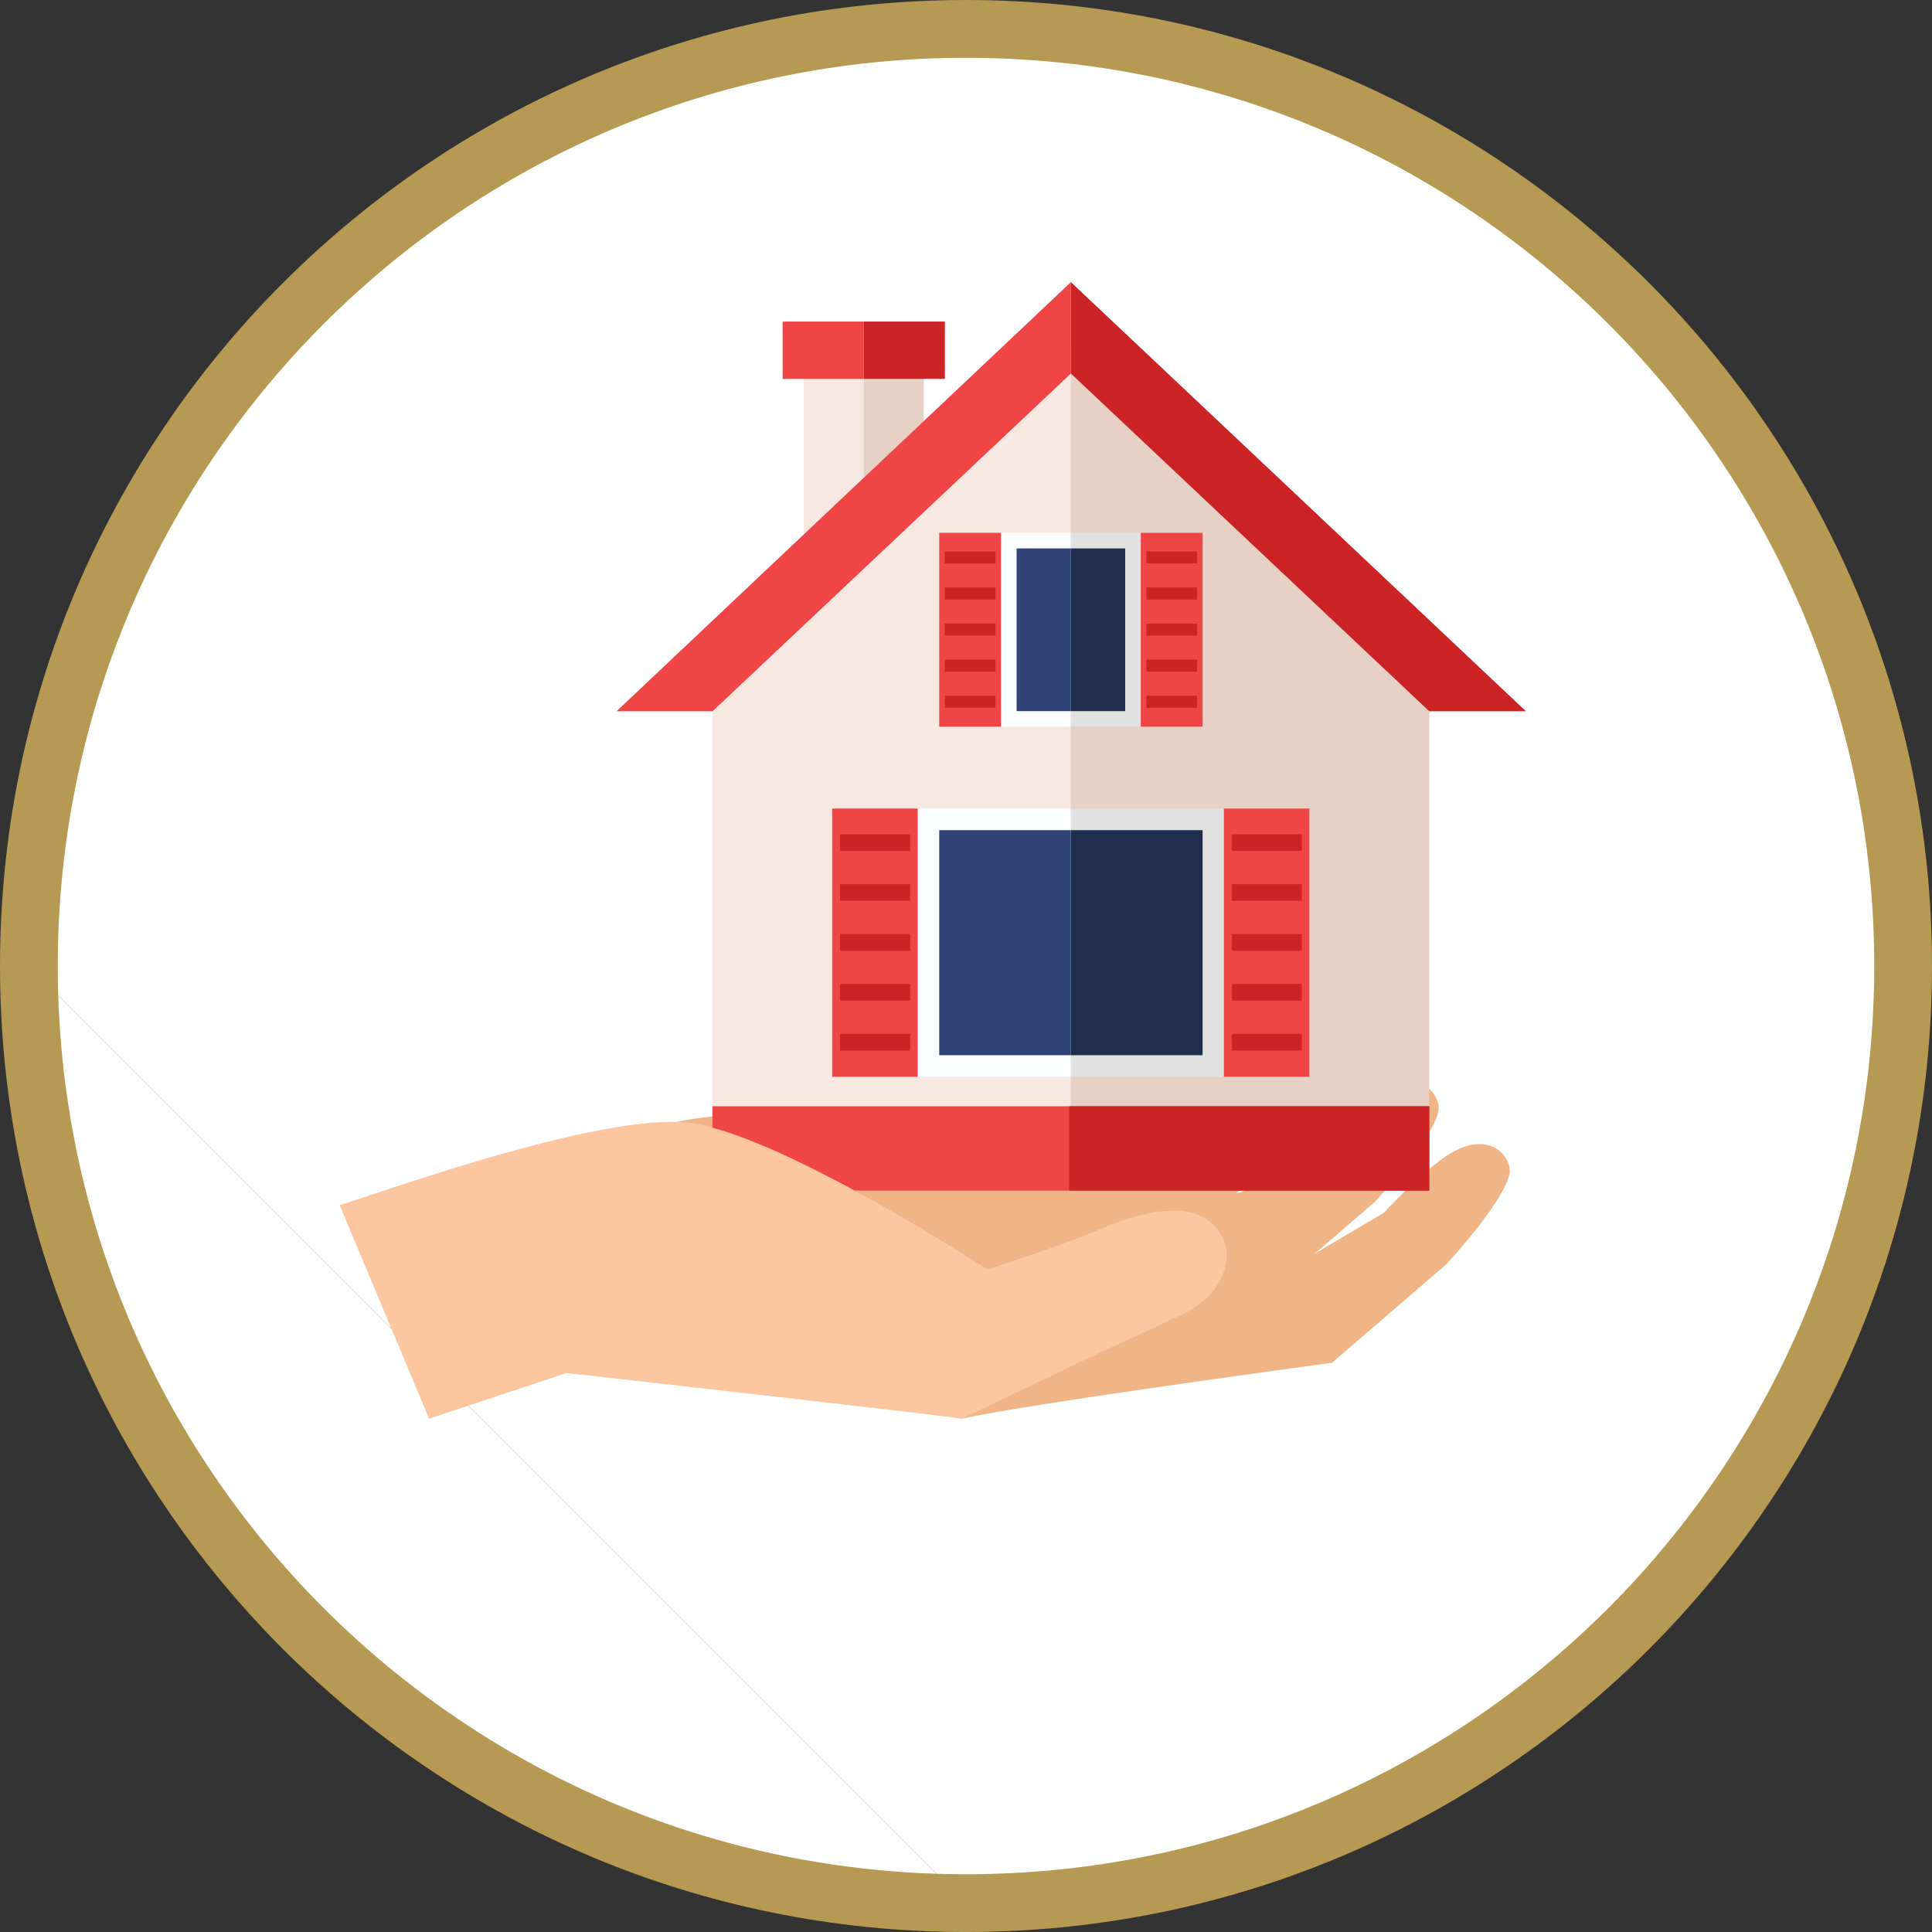 <svg xmlns="http://www.w3.org/2000/svg" xmlns:xlink="http://www.w3.org/1999/xlink" id="Layer_1" x="0px" y="0px" width="206.164px" height="206.165px" viewBox="0 0 206.164 206.165" xml:space="preserve"><rect x="0" y="0" width="206.164" height="206.165" fill="#333333" stroke="none"/>  <path fill="#FFFFFF" d="M3.083,103.083c0,55.229,44.772,100,100,100"></path>  <path fill="#FFFFFF" d="M103.083,203.083c55.229,0,99.999-44.771,99.999-100c0-55.228-44.771-100-99.999-100 c-55.228,0-100,44.772-100,100"></path>  <path fill="none" stroke="#B69952" stroke-width="6.165" d="M3.083,103.083c0,55.229,44.772,100,100,100 c55.229,0,99.999-44.771,99.999-100c0-55.228-44.771-100-99.999-100C47.854,3.083,3.083,47.855,3.083,103.083"></path>  <path fill="#F0B587" d="M154.771,123.085c-2.768,1.63-7.104,6.334-7.104,6.334l-7.67,4.531l-10.941,1.655l-8.007-1.369 l-18.43,17.156c7.016-1.586,39.513-5.969,39.513-5.969l12.177-10.486c0,0,6.209-6.665,6.775-9.707 C161.361,123.698,159.254,120.437,154.771,123.085"></path>  <path fill="#F0B587" d="M153.499,118.533c0.279-1.539-1.83-4.796-6.315-2.147c-2.767,1.63-7.1,6.337-7.1,6.337l-7.672,4.529 l-0.537,0.083l2.831-2.442c0,0,5.376-5.779,5.861-8.408c0.241-1.329-1.589-4.152-5.47-1.858c-2.395,1.414-6.151,5.492-6.151,5.492 l-6.644,3.93l-9.477,1.433c0,0-0.706-0.093-1.894-0.259c-6.741,1.526-16.554-1.457-21.611-2.563c-3.08-0.679-6.52-1.453-9.853-1.718 l-7.694,22.525l41.622,0.02c6.51-1.526,21.163-4.752,21.163-4.752l12.169-10.501C146.728,128.233,152.935,121.565,153.499,118.533"></path>  <path fill="#F0B587" d="M113.2,125.594c1.611,0.919,3.335,1.697,4.924,2.639l1.902-1.224c0,0,5.362-4.365,6.101-6.595 c0.373-1.121-0.873-3.801-4.519-2.273c-2.256,0.938-18.723,8.17-18.723,8.17C103.903,126.836,112.565,125.235,113.2,125.594"></path>  <path fill="#F0B587" d="M123,124.506c-2.573-1.537-4.945-0.877-7.818-0.466c-4.132,0.595-8.132,1.19-12.313,0.934 c-7.545-0.458-16.201-5.751-23.855-5.914c-13.184-0.271-22.627,8.142-32.085,16.879c0.086,0.274,0.177,0.558,0.255,0.843 c0.574,1.218,1.245,2.294,2.074,3.042c0.604-0.139,1.206-0.078,1.777,0.163c5.124-2.9,9.616-6.983,14.835-9.763 c5.764-3.077,12.736-3.005,19.071-2.423c7.041,0.648,13.645,3.458,20.778,3.538c3.177,0.034,6.397-0.536,9.521-1.02 c2.99-0.457,5.729-0.337,8.12-2.289C124.475,127.122,124.168,125.212,123,124.506"></path>  <polygon fill="#E6D1C4" points="148.482,123.772 80.063,123.772 80.063,65.731 114.17,36.858 148.482,65.731 "></polygon>  <polygon fill="#F7E8E2" points="114.161,36.858 76.025,70.298 76.025,123.772 114.275,123.772 114.275,36.944 "></polygon>  <polygon fill="#E6D1C4" points="152.519,71.436 114.275,36.946 114.275,123.772 152.519,123.772 "></polygon>  <polygon fill="#F7E8E2" points="85.762,40.286 85.762,63.975 92.171,53.291 92.171,40.286 "></polygon>  <rect x="92.171" y="40.286" fill="#E6D1C4" width="6.41" height="13.005"></rect>  <rect x="92.171" y="34.313" fill="#CC2327" width="8.659" height="6.121"></rect>  <rect x="83.513" y="34.315" fill="#EF4546" width="8.659" height="6.121"></rect>  <polygon fill="#EF4546" points="65.788,75.903 76.031,75.903 114.275,39.86 114.275,30.107 "></polygon>  <polygon fill="#CC2327" points="114.275,30.107 114.275,39.86 152.519,75.903 162.838,75.903 "></polygon>  <rect x="97.923" y="86.282" fill="#FDFEFF" width="16.348" height="28.62"></rect>  <rect x="114.271" y="86.284" fill="#E0E1E0" width="16.358" height="28.62"></rect>  <rect x="114.271" y="88.586" fill="#1F2E4F" width="14.057" height="24.015"></rect>  <rect x="100.225" y="88.586" fill="#2F4376" width="14.046" height="24.015"></rect>  <rect x="88.801" y="86.282" fill="#EF4546" width="9.122" height="28.62"></rect>  <rect x="130.602" y="86.282" fill="#EF4546" width="9.12" height="28.62"></rect>  <rect x="89.64" y="89.025" fill="#CC2327" width="7.475" height="1.778"></rect>  <rect x="131.439" y="89.025" fill="#CC2327" width="7.475" height="1.778"></rect>  <rect x="89.64" y="94.353" fill="#CC2327" width="7.475" height="1.774"></rect>  <rect x="131.439" y="94.353" fill="#CC2327" width="7.475" height="1.774"></rect>  <rect x="89.64" y="99.677" fill="#CC2327" width="7.475" height="1.776"></rect>  <rect x="131.439" y="99.677" fill="#CC2327" width="7.475" height="1.776"></rect>  <rect x="89.64" y="105.003" fill="#CC2327" width="7.475" height="1.776"></rect>  <rect x="131.439" y="105.003" fill="#CC2327" width="7.475" height="1.776"></rect>  <rect x="89.64" y="110.327" fill="#CC2327" width="7.475" height="1.776"></rect>  <rect x="131.439" y="110.327" fill="#CC2327" width="7.475" height="1.776"></rect>  <rect x="106.818" y="56.859" fill="#FDFEFF" width="7.453" height="20.689"></rect>  <rect x="114.271" y="56.859" fill="#E0E1E0" width="7.463" height="20.689"></rect>  <rect x="108.484" y="58.523" fill="#2F4376" width="5.787" height="17.362"></rect>  <rect x="114.271" y="58.523" fill="#1F2E4F" width="5.8" height="17.362"></rect>  <rect x="100.225" y="56.859" fill="#EF4546" width="6.593" height="20.689"></rect>  <rect x="121.734" y="56.859" fill="#EF4546" width="6.594" height="20.689"></rect>  <rect x="100.831" y="58.842" fill="#CC2327" width="5.405" height="1.284"></rect>  <rect x="122.34" y="58.842" fill="#CC2327" width="5.403" height="1.284"></rect>  <rect x="100.831" y="62.691" fill="#CC2327" width="5.405" height="1.284"></rect>  <rect x="122.34" y="62.691" fill="#CC2327" width="5.403" height="1.284"></rect>  <rect x="100.831" y="66.542" fill="#CC2327" width="5.405" height="1.285"></rect>  <rect x="122.34" y="66.542" fill="#CC2327" width="5.403" height="1.285"></rect>  <rect x="100.831" y="70.391" fill="#CC2327" width="5.405" height="1.284"></rect>  <rect x="122.34" y="70.391" fill="#CC2327" width="5.403" height="1.284"></rect>  <rect x="100.831" y="74.242" fill="#CC2327" width="5.405" height="1.284"></rect>  <rect x="122.34" y="74.242" fill="#CC2327" width="5.403" height="1.284"></rect>  <rect x="76.024" y="118.051" fill="#EF4546" width="76.495" height="8.998"></rect>  <rect x="114.09" y="118.051" fill="#CC2327" width="38.429" height="8.998"></rect>  <path fill="#FCC7A0" d="M130.5,132.156c1.122,2.427-0.11,6.037-4.337,8.098c-3.074,1.499-8.437,3.915-8.437,3.915l0.005-0.006 l-15.108,7.23c-2.715-0.454-42.165-4.877-42.165-4.877l-14.67,4.877l-9.553-22.811c0.575,0.086,28.197-10.319,37.798-8.699 c10.175,1.714,31.336,15.6,31.336,15.6s8.822-2.911,11.459-4.073C125.693,127.493,129.229,129.415,130.5,132.156"></path></svg>